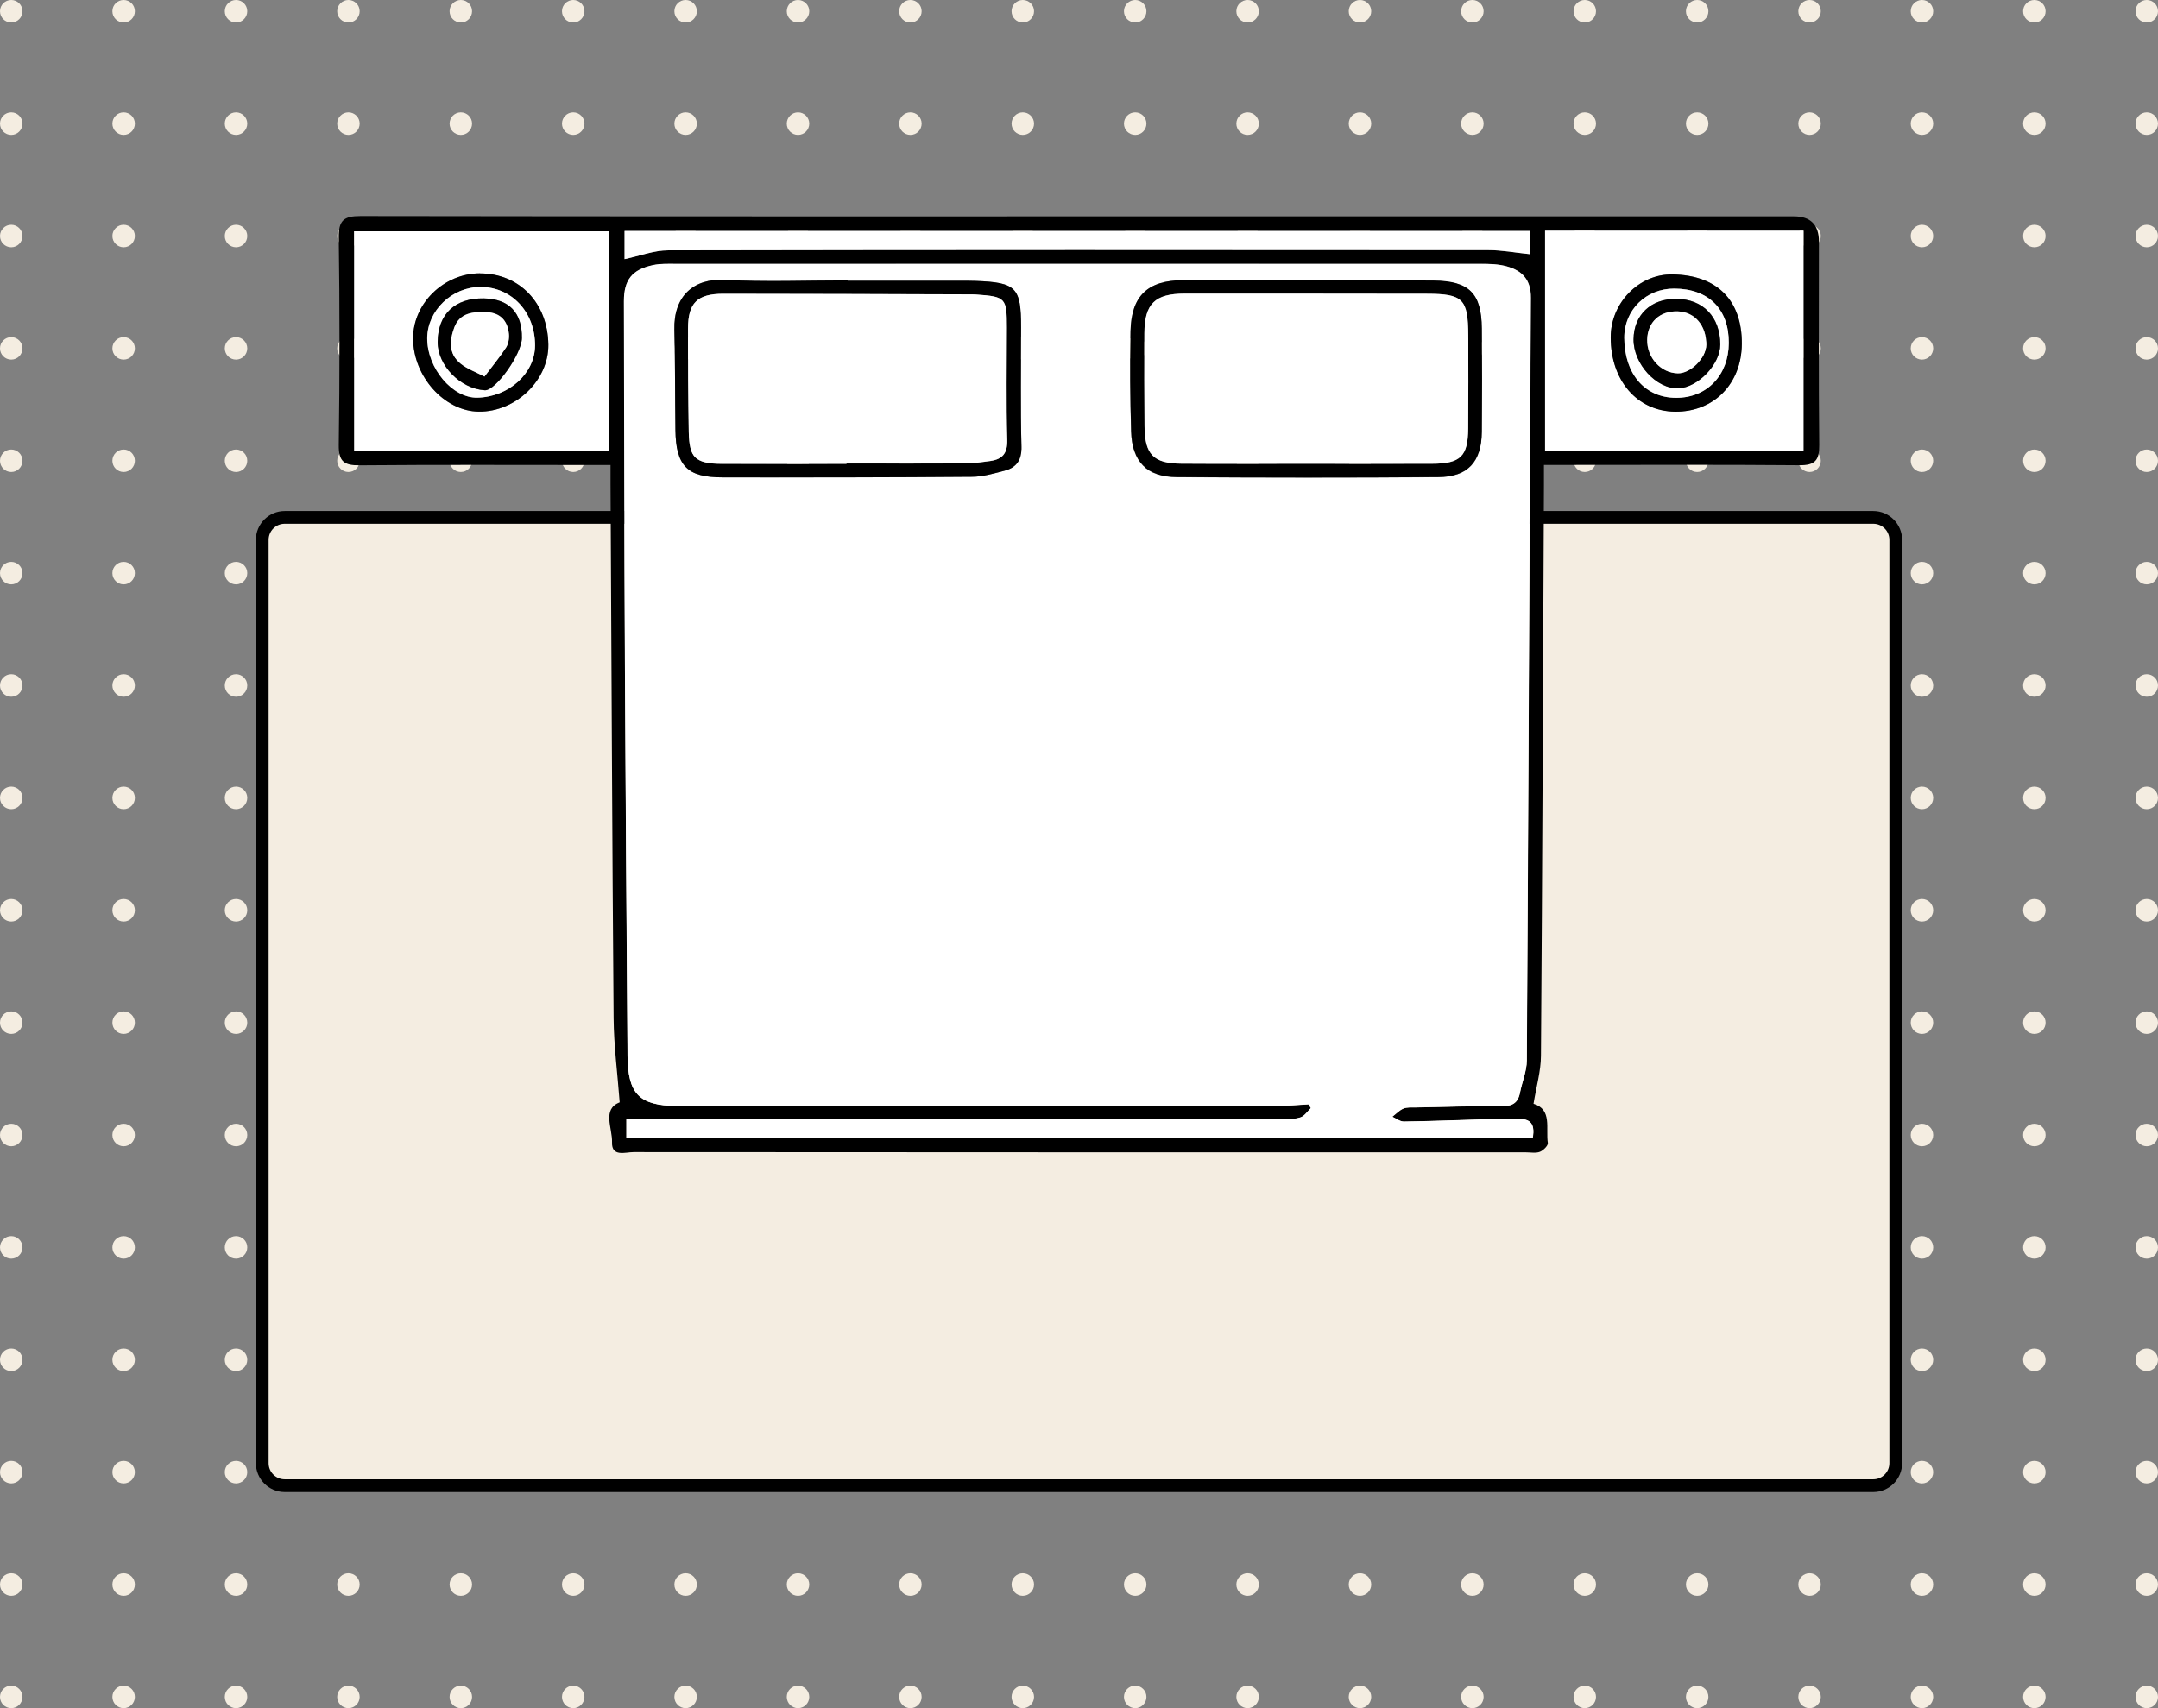 <svg viewBox="0 0 288 228" xmlns="http://www.w3.org/2000/svg" id="Layer_2"><rect x="0" y="0" width="288" height="228" fill="#808080" stroke="none"/><defs><style>.cls-1{fill:#000;}.cls-1,.cls-2,.cls-3{stroke-width:0px;}.cls-2{fill:#fff;}.cls-3{fill:#f4ede1;}</style></defs><g id="Layer_1-2"><circle r="1.5" cy="226.5" cx="1.5" class="cls-3"></circle><circle r="1.5" cy="211.5" cx="1.5" class="cls-3"></circle><circle r="1.5" cy="196.5" cx="1.5" class="cls-3"></circle><circle r="1.5" cy="181.5" cx="1.5" class="cls-3"></circle><circle r="1.5" cy="166.5" cx="1.5" class="cls-3"></circle><circle r="1.5" cy="151.5" cx="1.5" class="cls-3"></circle><circle r="1.5" cy="136.5" cx="1.5" class="cls-3"></circle><circle r="1.5" cy="121.5" cx="1.5" class="cls-3"></circle><circle r="1.5" cy="106.5" cx="1.5" class="cls-3"></circle><circle r="1.5" cy="91.5" cx="1.5" class="cls-3"></circle><circle r="1.5" cy="76.5" cx="1.5" class="cls-3"></circle><circle r="1.5" cy="61.5" cx="1.5" class="cls-3"></circle><circle r="1.5" cy="46.5" cx="1.5" class="cls-3"></circle><circle r="1.5" cy="31.5" cx="1.5" class="cls-3"></circle><circle r="1.5" cy="16.5" cx="1.5" class="cls-3"></circle><circle r="1.5" cy="1.5" cx="1.5" class="cls-3"></circle><circle r="1.5" cy="1.5" cx="16.5" class="cls-3"></circle><circle r="1.5" cy="1.5" cx="31.5" class="cls-3"></circle><circle r="1.5" cy="1.5" cx="46.5" class="cls-3"></circle><circle r="1.5" cy="1.5" cx="61.5" class="cls-3"></circle><circle r="1.5" cy="1.5" cx="76.5" class="cls-3"></circle><circle r="1.5" cy="1.5" cx="91.5" class="cls-3"></circle><circle r="1.5" cy="1.5" cx="106.5" class="cls-3"></circle><circle r="1.5" cy="1.5" cx="121.5" class="cls-3"></circle><circle r="1.5" cy="1.5" cx="136.5" class="cls-3"></circle><circle r="1.5" cy="1.5" cx="151.5" class="cls-3"></circle><circle r="1.5" cy="1.5" cx="166.5" class="cls-3"></circle><circle r="1.5" cy="1.5" cx="181.5" class="cls-3"></circle><circle r="1.5" cy="1.5" cx="196.5" class="cls-3"></circle><circle r="1.5" cy="1.5" cx="211.5" class="cls-3"></circle><circle r="1.5" cy="1.5" cx="226.5" class="cls-3"></circle><circle r="1.5" cy="1.5" cx="241.5" class="cls-3"></circle><circle r="1.5" cy="1.5" cx="256.5" class="cls-3"></circle><circle r="1.5" cy="1.5" cx="271.5" class="cls-3"></circle><circle r="1.5" cy="16.5" cx="16.5" class="cls-3"></circle><circle r="1.5" cy="16.5" cx="31.5" class="cls-3"></circle><circle r="1.5" cy="16.5" cx="46.5" class="cls-3"></circle><circle r="1.5" cy="16.5" cx="61.5" class="cls-3"></circle><circle r="1.5" cy="16.5" cx="76.5" class="cls-3"></circle><circle r="1.5" cy="16.5" cx="91.5" class="cls-3"></circle><circle r="1.5" cy="16.5" cx="106.5" class="cls-3"></circle><circle r="1.5" cy="16.5" cx="121.5" class="cls-3"></circle><circle r="1.5" cy="16.5" cx="136.5" class="cls-3"></circle><circle r="1.5" cy="16.5" cx="151.5" class="cls-3"></circle><circle r="1.5" cy="16.5" cx="166.5" class="cls-3"></circle><circle r="1.5" cy="16.5" cx="181.5" class="cls-3"></circle><circle r="1.5" cy="16.5" cx="196.5" class="cls-3"></circle><circle r="1.5" cy="16.5" cx="211.5" class="cls-3"></circle><circle r="1.5" cy="16.5" cx="226.5" class="cls-3"></circle><circle r="1.5" cy="16.5" cx="241.5" class="cls-3"></circle><circle r="1.5" cy="16.5" cx="256.5" class="cls-3"></circle><circle r="1.5" cy="16.5" cx="271.5" class="cls-3"></circle><circle r="1.5" cy="31.5" cx="16.5" class="cls-3"></circle><circle r="1.5" cy="31.5" cx="31.5" class="cls-3"></circle><circle r="1.5" cy="31.5" cx="46.5" class="cls-3"></circle><circle r="1.5" cy="31.5" cx="61.5" class="cls-3"></circle><circle r="1.5" cy="31.5" cx="76.5" class="cls-3"></circle><circle r="1.5" cy="31.5" cx="91.5" class="cls-3"></circle><circle r="1.5" cy="31.5" cx="106.5" class="cls-3"></circle><circle r="1.5" cy="31.5" cx="121.5" class="cls-3"></circle><circle r="1.5" cy="31.5" cx="136.5" class="cls-3"></circle><circle r="1.5" cy="31.5" cx="151.5" class="cls-3"></circle><circle r="1.5" cy="31.5" cx="166.5" class="cls-3"></circle><circle r="1.5" cy="31.5" cx="181.5" class="cls-3"></circle><circle r="1.5" cy="31.5" cx="196.5" class="cls-3"></circle><circle r="1.5" cy="31.5" cx="211.5" class="cls-3"></circle><circle r="1.5" cy="31.5" cx="226.5" class="cls-3"></circle><circle r="1.5" cy="31.5" cx="241.5" class="cls-3"></circle><circle r="1.5" cy="31.5" cx="256.5" class="cls-3"></circle><circle r="1.5" cy="31.5" cx="271.5" class="cls-3"></circle><circle r="1.5" cy="46.5" cx="16.5" class="cls-3"></circle><circle r="1.5" cy="46.5" cx="31.5" class="cls-3"></circle><circle r="1.5" cy="46.5" cx="46.5" class="cls-3"></circle><circle r="1.5" cy="46.5" cx="61.5" class="cls-3"></circle><circle r="1.5" cy="46.5" cx="76.5" class="cls-3"></circle><circle r="1.5" cy="46.5" cx="91.5" class="cls-3"></circle><circle r="1.5" cy="46.5" cx="106.5" class="cls-3"></circle><circle r="1.5" cy="46.5" cx="121.5" class="cls-3"></circle><circle r="1.5" cy="46.5" cx="136.5" class="cls-3"></circle><circle r="1.5" cy="46.5" cx="151.5" class="cls-3"></circle><circle r="1.5" cy="46.5" cx="166.5" class="cls-3"></circle><circle r="1.5" cy="46.5" cx="181.5" class="cls-3"></circle><circle r="1.5" cy="46.5" cx="196.5" class="cls-3"></circle><circle r="1.5" cy="46.5" cx="211.5" class="cls-3"></circle><circle r="1.5" cy="46.5" cx="226.5" class="cls-3"></circle><circle r="1.5" cy="46.5" cx="241.5" class="cls-3"></circle><circle r="1.5" cy="46.5" cx="256.5" class="cls-3"></circle><circle r="1.5" cy="46.5" cx="271.5" class="cls-3"></circle><circle r="1.5" cy="61.5" cx="16.5" class="cls-3"></circle><circle r="1.5" cy="61.5" cx="31.5" class="cls-3"></circle><circle r="1.5" cy="61.5" cx="46.5" class="cls-3"></circle><circle r="1.5" cy="61.5" cx="61.5" class="cls-3"></circle><circle r="1.5" cy="61.5" cx="76.5" class="cls-3"></circle><circle r="1.5" cy="61.5" cx="91.5" class="cls-3"></circle><circle r="1.5" cy="61.5" cx="106.5" class="cls-3"></circle><circle r="1.5" cy="61.5" cx="121.5" class="cls-3"></circle><circle r="1.5" cy="61.5" cx="136.5" class="cls-3"></circle><circle r="1.5" cy="61.5" cx="151.5" class="cls-3"></circle><circle r="1.5" cy="61.5" cx="166.5" class="cls-3"></circle><circle r="1.5" cy="61.5" cx="181.5" class="cls-3"></circle><circle r="1.5" cy="61.5" cx="196.5" class="cls-3"></circle><circle r="1.5" cy="61.5" cx="211.5" class="cls-3"></circle><circle r="1.5" cy="61.5" cx="226.5" class="cls-3"></circle><circle r="1.5" cy="61.5" cx="241.5" class="cls-3"></circle><circle r="1.5" cy="61.5" cx="256.5" class="cls-3"></circle><circle r="1.5" cy="61.5" cx="271.5" class="cls-3"></circle><circle r="1.5" cy="76.5" cx="16.5" class="cls-3"></circle><circle r="1.5" cy="76.5" cx="31.5" class="cls-3"></circle><circle r="1.5" cy="76.5" cx="46.5" class="cls-3"></circle><circle r="1.5" cy="76.5" cx="61.5" class="cls-3"></circle><circle r="1.5" cy="76.5" cx="76.5" class="cls-3"></circle><circle r="1.5" cy="76.5" cx="91.5" class="cls-3"></circle><circle r="1.5" cy="76.5" cx="106.5" class="cls-3"></circle><circle r="1.5" cy="76.5" cx="121.5" class="cls-3"></circle><circle r="1.5" cy="76.5" cx="136.5" class="cls-3"></circle><circle r="1.5" cy="76.5" cx="151.5" class="cls-3"></circle><circle r="1.5" cy="76.5" cx="166.5" class="cls-3"></circle><circle r="1.5" cy="76.5" cx="181.5" class="cls-3"></circle><circle r="1.5" cy="76.5" cx="196.5" class="cls-3"></circle><circle r="1.5" cy="76.5" cx="211.5" class="cls-3"></circle><circle r="1.5" cy="76.5" cx="226.5" class="cls-3"></circle><circle r="1.5" cy="76.5" cx="241.5" class="cls-3"></circle><circle r="1.5" cy="76.5" cx="256.5" class="cls-3"></circle><circle r="1.5" cy="76.5" cx="271.5" class="cls-3"></circle><circle r="1.5" cy="91.5" cx="16.5" class="cls-3"></circle><circle r="1.5" cy="91.5" cx="31.5" class="cls-3"></circle><circle r="1.5" cy="91.5" cx="46.5" class="cls-3"></circle><circle r="1.5" cy="91.5" cx="61.5" class="cls-3"></circle><circle r="1.5" cy="91.5" cx="76.5" class="cls-3"></circle><circle r="1.5" cy="91.5" cx="91.5" class="cls-3"></circle><circle r="1.5" cy="91.5" cx="106.5" class="cls-3"></circle><circle r="1.5" cy="91.5" cx="121.5" class="cls-3"></circle><circle r="1.5" cy="91.5" cx="136.5" class="cls-3"></circle><circle r="1.5" cy="91.5" cx="151.5" class="cls-3"></circle><circle r="1.5" cy="91.5" cx="166.5" class="cls-3"></circle><circle r="1.5" cy="91.5" cx="181.5" class="cls-3"></circle><circle r="1.5" cy="91.5" cx="196.5" class="cls-3"></circle><circle r="1.5" cy="91.5" cx="211.5" class="cls-3"></circle><circle r="1.5" cy="91.5" cx="226.5" class="cls-3"></circle><circle r="1.5" cy="91.5" cx="241.5" class="cls-3"></circle><circle r="1.5" cy="91.5" cx="256.5" class="cls-3"></circle><circle r="1.5" cy="91.5" cx="271.5" class="cls-3"></circle><circle r="1.5" cy="106.5" cx="16.5" class="cls-3"></circle><circle r="1.5" cy="106.5" cx="31.5" class="cls-3"></circle><circle r="1.5" cy="106.5" cx="46.5" class="cls-3"></circle><circle r="1.5" cy="106.5" cx="61.5" class="cls-3"></circle><circle r="1.5" cy="106.5" cx="76.5" class="cls-3"></circle><circle r="1.5" cy="106.5" cx="91.5" class="cls-3"></circle><circle r="1.5" cy="106.5" cx="106.5" class="cls-3"></circle><circle r="1.5" cy="106.5" cx="121.5" class="cls-3"></circle><circle r="1.5" cy="106.5" cx="136.5" class="cls-3"></circle><circle r="1.5" cy="106.5" cx="151.5" class="cls-3"></circle><circle r="1.5" cy="106.5" cx="166.5" class="cls-3"></circle><circle r="1.5" cy="106.5" cx="181.5" class="cls-3"></circle><circle r="1.5" cy="106.5" cx="196.5" class="cls-3"></circle><circle r="1.5" cy="106.5" cx="211.5" class="cls-3"></circle><circle r="1.5" cy="106.5" cx="226.5" class="cls-3"></circle><circle r="1.5" cy="106.5" cx="241.5" class="cls-3"></circle><circle r="1.5" cy="106.5" cx="256.5" class="cls-3"></circle><circle r="1.5" cy="106.5" cx="271.5" class="cls-3"></circle><circle r="1.5" cy="121.5" cx="16.5" class="cls-3"></circle><circle r="1.5" cy="121.5" cx="31.5" class="cls-3"></circle><circle r="1.5" cy="121.5" cx="46.5" class="cls-3"></circle><circle r="1.5" cy="121.5" cx="61.5" class="cls-3"></circle><circle r="1.5" cy="121.5" cx="76.5" class="cls-3"></circle><circle r="1.5" cy="121.5" cx="91.5" class="cls-3"></circle><circle r="1.5" cy="121.5" cx="106.5" class="cls-3"></circle><circle r="1.5" cy="121.5" cx="121.5" class="cls-3"></circle><circle r="1.5" cy="121.5" cx="136.5" class="cls-3"></circle><circle r="1.5" cy="121.5" cx="151.5" class="cls-3"></circle><circle r="1.5" cy="121.5" cx="166.5" class="cls-3"></circle><circle r="1.5" cy="121.5" cx="181.5" class="cls-3"></circle><circle r="1.5" cy="121.5" cx="196.5" class="cls-3"></circle><circle r="1.5" cy="121.5" cx="211.5" class="cls-3"></circle><circle r="1.5" cy="121.5" cx="226.5" class="cls-3"></circle><circle r="1.5" cy="121.5" cx="241.5" class="cls-3"></circle><circle r="1.5" cy="121.5" cx="256.5" class="cls-3"></circle><circle r="1.5" cy="121.5" cx="271.5" class="cls-3"></circle><circle r="1.5" cy="136.5" cx="16.5" class="cls-3"></circle><circle r="1.5" cy="136.5" cx="31.5" class="cls-3"></circle><circle r="1.5" cy="136.5" cx="46.5" class="cls-3"></circle><circle r="1.5" cy="136.5" cx="61.5" class="cls-3"></circle><circle r="1.5" cy="136.5" cx="76.5" class="cls-3"></circle><circle r="1.5" cy="136.5" cx="91.5" class="cls-3"></circle><circle r="1.5" cy="136.5" cx="106.5" class="cls-3"></circle><circle r="1.5" cy="136.5" cx="121.5" class="cls-3"></circle><circle r="1.5" cy="136.5" cx="136.5" class="cls-3"></circle><circle r="1.5" cy="136.5" cx="151.5" class="cls-3"></circle><circle r="1.5" cy="136.5" cx="166.5" class="cls-3"></circle><circle r="1.5" cy="136.5" cx="181.5" class="cls-3"></circle><circle r="1.5" cy="136.5" cx="196.5" class="cls-3"></circle><circle r="1.5" cy="136.5" cx="211.5" class="cls-3"></circle><circle r="1.5" cy="136.5" cx="226.5" class="cls-3"></circle><circle r="1.5" cy="136.5" cx="241.5" class="cls-3"></circle><circle r="1.5" cy="136.5" cx="256.5" class="cls-3"></circle><circle r="1.5" cy="136.5" cx="271.5" class="cls-3"></circle><circle r="1.5" cy="151.5" cx="16.5" class="cls-3"></circle><circle r="1.5" cy="151.5" cx="31.5" class="cls-3"></circle><circle r="1.5" cy="151.5" cx="46.5" class="cls-3"></circle><circle r="1.5" cy="151.5" cx="61.5" class="cls-3"></circle><circle r="1.5" cy="151.5" cx="76.5" class="cls-3"></circle><circle r="1.5" cy="151.5" cx="91.5" class="cls-3"></circle><circle r="1.5" cy="151.5" cx="106.5" class="cls-3"></circle><circle r="1.5" cy="151.5" cx="121.5" class="cls-3"></circle><circle r="1.5" cy="151.5" cx="136.5" class="cls-3"></circle><circle r="1.5" cy="151.5" cx="151.5" class="cls-3"></circle><circle r="1.5" cy="151.5" cx="166.5" class="cls-3"></circle><circle r="1.5" cy="151.5" cx="181.5" class="cls-3"></circle><circle r="1.5" cy="151.5" cx="196.5" class="cls-3"></circle><circle r="1.5" cy="151.5" cx="211.5" class="cls-3"></circle><circle r="1.5" cy="151.5" cx="226.5" class="cls-3"></circle><circle r="1.5" cy="151.5" cx="241.5" class="cls-3"></circle><circle r="1.5" cy="151.5" cx="256.5" class="cls-3"></circle><circle r="1.5" cy="151.5" cx="271.5" class="cls-3"></circle><circle r="1.5" cy="166.5" cx="16.5" class="cls-3"></circle><circle r="1.5" cy="166.5" cx="31.5" class="cls-3"></circle><circle r="1.5" cy="166.5" cx="46.5" class="cls-3"></circle><circle r="1.5" cy="166.5" cx="61.5" class="cls-3"></circle><circle r="1.5" cy="166.5" cx="76.5" class="cls-3"></circle><circle r="1.5" cy="166.5" cx="91.5" class="cls-3"></circle><circle r="1.5" cy="166.5" cx="106.5" class="cls-3"></circle><circle r="1.5" cy="166.5" cx="121.5" class="cls-3"></circle><circle r="1.5" cy="166.5" cx="136.5" class="cls-3"></circle><circle r="1.5" cy="166.5" cx="151.5" class="cls-3"></circle><circle r="1.5" cy="166.5" cx="166.5" class="cls-3"></circle><circle r="1.5" cy="166.5" cx="181.5" class="cls-3"></circle><circle r="1.5" cy="166.5" cx="196.5" class="cls-3"></circle><circle r="1.5" cy="166.5" cx="211.5" class="cls-3"></circle><circle r="1.5" cy="166.5" cx="226.5" class="cls-3"></circle><circle r="1.5" cy="166.5" cx="241.5" class="cls-3"></circle><circle r="1.5" cy="166.5" cx="256.5" class="cls-3"></circle><circle r="1.5" cy="166.5" cx="271.5" class="cls-3"></circle><circle r="1.5" cy="181.5" cx="16.5" class="cls-3"></circle><circle r="1.5" cy="181.5" cx="31.5" class="cls-3"></circle><circle r="1.5" cy="181.5" cx="46.5" class="cls-3"></circle><circle r="1.5" cy="181.5" cx="61.5" class="cls-3"></circle><circle r="1.5" cy="181.5" cx="76.5" class="cls-3"></circle><circle r="1.5" cy="181.5" cx="91.5" class="cls-3"></circle><circle r="1.5" cy="181.5" cx="106.5" class="cls-3"></circle><circle r="1.5" cy="181.5" cx="121.5" class="cls-3"></circle><circle r="1.5" cy="181.5" cx="136.5" class="cls-3"></circle><circle r="1.5" cy="181.5" cx="151.5" class="cls-3"></circle><circle r="1.5" cy="181.5" cx="166.5" class="cls-3"></circle><circle r="1.5" cy="181.5" cx="181.5" class="cls-3"></circle><circle r="1.5" cy="181.5" cx="196.5" class="cls-3"></circle><circle r="1.5" cy="181.5" cx="211.5" class="cls-3"></circle><circle r="1.5" cy="181.5" cx="226.5" class="cls-3"></circle><circle r="1.5" cy="181.5" cx="241.5" class="cls-3"></circle><circle r="1.5" cy="181.5" cx="256.5" class="cls-3"></circle><circle r="1.5" cy="181.5" cx="271.5" class="cls-3"></circle><circle r="1.5" cy="196.5" cx="16.5" class="cls-3"></circle><circle r="1.5" cy="196.5" cx="31.5" class="cls-3"></circle><circle r="1.5" cy="196.5" cx="46.5" class="cls-3"></circle><circle r="1.5" cy="196.5" cx="61.5" class="cls-3"></circle><circle r="1.5" cy="196.5" cx="76.5" class="cls-3"></circle><circle r="1.5" cy="196.5" cx="91.5" class="cls-3"></circle><circle r="1.5" cy="196.5" cx="106.5" class="cls-3"></circle><circle r="1.5" cy="196.5" cx="121.5" class="cls-3"></circle><circle r="1.5" cy="196.5" cx="136.5" class="cls-3"></circle><circle r="1.5" cy="196.5" cx="151.5" class="cls-3"></circle><circle r="1.5" cy="196.5" cx="166.5" class="cls-3"></circle><circle r="1.5" cy="196.5" cx="181.5" class="cls-3"></circle><circle r="1.5" cy="196.5" cx="196.5" class="cls-3"></circle><circle r="1.5" cy="196.5" cx="211.5" class="cls-3"></circle><circle r="1.5" cy="196.5" cx="226.5" class="cls-3"></circle><circle r="1.5" cy="196.5" cx="241.5" class="cls-3"></circle><circle r="1.5" cy="196.5" cx="256.5" class="cls-3"></circle><circle r="1.5" cy="196.5" cx="271.5" class="cls-3"></circle><circle r="1.5" cy="211.5" cx="16.5" class="cls-3"></circle><circle r="1.5" cy="211.5" cx="31.5" class="cls-3"></circle><circle r="1.5" cy="211.5" cx="46.5" class="cls-3"></circle><circle r="1.5" cy="211.5" cx="61.5" class="cls-3"></circle><circle r="1.5" cy="211.5" cx="76.5" class="cls-3"></circle><circle r="1.5" cy="211.5" cx="91.5" class="cls-3"></circle><circle r="1.5" cy="211.5" cx="106.5" class="cls-3"></circle><circle r="1.5" cy="211.5" cx="121.5" class="cls-3"></circle><circle r="1.5" cy="211.5" cx="136.5" class="cls-3"></circle><circle r="1.5" cy="211.5" cx="151.5" class="cls-3"></circle><circle r="1.5" cy="211.5" cx="166.5" class="cls-3"></circle><circle r="1.5" cy="211.5" cx="181.5" class="cls-3"></circle><circle r="1.5" cy="211.5" cx="196.5" class="cls-3"></circle><circle r="1.5" cy="211.5" cx="211.5" class="cls-3"></circle><circle r="1.5" cy="211.5" cx="226.5" class="cls-3"></circle><circle r="1.5" cy="211.5" cx="241.5" class="cls-3"></circle><circle r="1.5" cy="211.5" cx="256.5" class="cls-3"></circle><circle r="1.5" cy="211.5" cx="271.5" class="cls-3"></circle><circle r="1.5" cy="226.5" cx="16.5" class="cls-3"></circle><circle r="1.5" cy="226.5" cx="31.5" class="cls-3"></circle><circle r="1.5" cy="226.5" cx="46.5" class="cls-3"></circle><circle r="1.5" cy="226.5" cx="61.5" class="cls-3"></circle><circle r="1.5" cy="226.5" cx="76.5" class="cls-3"></circle><circle r="1.5" cy="226.5" cx="91.5" class="cls-3"></circle><circle r="1.5" cy="226.5" cx="106.5" class="cls-3"></circle><circle r="1.5" cy="226.5" cx="121.5" class="cls-3"></circle><circle r="1.5" cy="226.5" cx="136.5" class="cls-3"></circle><circle r="1.5" cy="226.5" cx="151.5" class="cls-3"></circle><circle r="1.5" cy="226.5" cx="166.5" class="cls-3"></circle><circle r="1.5" cy="226.5" cx="181.5" class="cls-3"></circle><circle r="1.5" cy="226.5" cx="196.5" class="cls-3"></circle><circle r="1.5" cy="226.5" cx="211.5" class="cls-3"></circle><circle r="1.5" cy="226.5" cx="226.5" class="cls-3"></circle><circle r="1.5" cy="226.5" cx="241.5" class="cls-3"></circle><circle r="1.5" cy="226.5" cx="256.5" class="cls-3"></circle><circle r="1.5" cy="226.5" cx="271.5" class="cls-3"></circle><circle r="1.5" cy="226.5" cx="286.5" class="cls-3"></circle><circle r="1.5" cy="211.5" cx="286.5" class="cls-3"></circle><circle r="1.5" cy="196.5" cx="286.5" class="cls-3"></circle><circle r="1.5" cy="181.5" cx="286.5" class="cls-3"></circle><circle r="1.5" cy="166.5" cx="286.5" class="cls-3"></circle><circle r="1.5" cy="151.5" cx="286.5" class="cls-3"></circle><circle r="1.5" cy="136.5" cx="286.5" class="cls-3"></circle><circle r="1.5" cy="121.5" cx="286.5" class="cls-3"></circle><circle r="1.5" cy="106.5" cx="286.5" class="cls-3"></circle><circle r="1.5" cy="91.5" cx="286.5" class="cls-3"></circle><circle r="1.5" cy="76.5" cx="286.5" class="cls-3"></circle><circle r="1.5" cy="61.5" cx="286.5" class="cls-3"></circle><circle r="1.5" cy="46.5" cx="286.5" class="cls-3"></circle><circle r="1.5" cy="31.5" cx="286.5" class="cls-3"></circle><circle r="1.5" cy="16.5" cx="286.5" class="cls-3"></circle><circle r="1.5" cy="1.5" cx="286.5" class="cls-3"></circle><rect transform="translate(10.32 277.68) rotate(-90)" ry="3" rx="3" height="218" width="129.24" y="24.68" x="79.38" class="cls-3"></rect><path d="M250,199.15H38c-2.12,0-3.85-1.73-3.85-3.85v-123.24c0-2.12,1.73-3.85,3.85-3.85h212c2.12,0,3.85,1.73,3.85,3.85v123.24c0,2.12-1.73,3.85-3.85,3.85ZM38,69.91c-1.19,0-2.15.96-2.15,2.15v123.24c0,1.19.96,2.15,2.15,2.15h212c1.19,0,2.15-.96,2.15-2.15v-123.24c0-1.19-.96-2.15-2.15-2.15H38Z" class="cls-1"></path><path d="M206.05,62.08c0,1.12,0,1.89,0,2.66-.12,25.4-.21,50.8-.4,76.19-.01,2.06-.62,4.12-.99,6.4,2.52.76,1.61,3.27,1.91,5.24.05.34-.6.99-1.06,1.17-.55.21-1.23.07-1.86.07-39.7,0-79.4,0-119.1-.03-1.09,0-2.94.69-2.87-1.31.06-1.9-1.36-4.41,1.02-5.33-.29-3.87-.78-7.56-.81-11.25-.19-23.76-.28-47.51-.41-71.27,0-.76,0-1.52,0-2.55-1.1,0-1.93,0-2.77,0-10.24,0-20.48-.05-30.71.04-2.08.02-2.82-.5-2.79-2.74.13-9.22.13-18.44,0-27.66-.03-2.3.67-2.87,2.9-2.87,36.89.06,73.77.04,110.66.04,26.88,0,53.77,0,80.65,0q3.32,0,3.33,3.34c0,9.07-.05,18.13.04,27.19.02,2.03-.55,2.71-2.65,2.69-10.39-.09-20.79-.04-31.18-.04-.85,0-1.69,0-2.91,0ZM204.56,151.9c.38-2.1-.52-2.62-2.2-2.51-1.4.1-2.81,0-4.22.03-3.59.1-7.19.25-10.78.3-.51,0-1.03-.42-1.54-.65.49-.37.93-.86,1.48-1.09.48-.2,1.08-.14,1.62-.15,3.83-.07,7.65-.21,11.48-.17,1.42.01,2.19-.41,2.46-1.8.28-1.44.9-2.87.91-4.31.21-33.93.34-67.85.55-101.78.02-2.42-1.16-3.63-3.21-4.2-1.1-.31-2.31-.34-3.47-.34-35.88-.02-71.76-.01-107.64,0-.93,0-1.89-.03-2.8.16-2.85.59-3.93,1.98-3.92,4.85.04,15.87.05,31.74.13,47.61.08,17.67.22,35.33.35,53,.04,5.2,1.52,6.71,6.55,6.79.31,0,.63,0,.94,0,26.34,0,52.69,0,79.03-.01,1.45,0,2.9-.14,4.35-.22.11.17.22.34.33.51-.46.43-.85,1.06-1.39,1.24-.79.26-1.69.25-2.55.25-27.28.01-54.56,0-81.85.01-1.85,0-3.7,0-5.56,0v2.5h120.97ZM206.2,30.79v29.36h34.49v-29.36h-34.49ZM81.24,60.15v-29.28h-33.97v29.28h33.97ZM83.35,34.59c2.06-.44,3.94-1.18,5.82-1.18,36.49-.07,72.98-.06,109.48-.03,1.82,0,3.63.35,5.51.54v-3.09h-120.8v3.76Z" class="cls-1"></path><path d="M204.56,151.9h-120.97v-2.5c1.86,0,3.71,0,5.56,0,27.28,0,54.56,0,81.85-.01.85,0,1.75.01,2.55-.25.54-.17.93-.81,1.39-1.24-.11-.17-.22-.34-.33-.51-1.45.08-2.9.22-4.35.22-26.34.01-52.69.01-79.03.01-.31,0-.63,0-.94,0-5.02-.08-6.51-1.59-6.55-6.79-.13-17.67-.26-35.33-.35-53-.08-15.87-.09-31.74-.13-47.61,0-2.87,1.08-4.25,3.92-4.85.91-.19,1.87-.16,2.8-.16,35.88,0,71.76,0,107.64,0,1.16,0,2.37.03,3.47.34,2.05.57,3.23,1.78,3.21,4.2-.21,33.92-.34,67.85-.55,101.78,0,1.44-.63,2.86-.91,4.31-.27,1.39-1.04,1.82-2.46,1.8-3.83-.04-7.65.09-11.48.17-.55.01-1.14-.05-1.62.15-.55.23-.99.71-1.48,1.09.51.23,1.03.65,1.54.65,3.59-.05,7.19-.2,10.78-.3,1.41-.04,2.82.06,4.22-.03,1.68-.12,2.58.4,2.2,2.51ZM113.12,37.48s0-.03,0-.05c-5.47,0-10.94.22-16.4-.07-4.16-.22-6.84,2.17-6.72,6.67.12,4.45.09,8.9.14,13.35.06,4.82,1.54,6.34,6.32,6.34,11.09.01,22.18,0,33.27-.08,1.44-.01,2.91-.44,4.32-.81,1.59-.42,2.32-1.36,2.27-3.21-.15-5.31-.05-10.62-.05-15.93,0-5.33-.65-5.99-6.05-6.19-.62-.02-1.25-.02-1.87-.02-5.08,0-10.15,0-15.23,0ZM174.48,37.44v-.02c-5.55,0-11.09-.01-16.64,0-4.67.01-6.87,2.08-6.97,6.8-.09,4.45-.05,8.91.08,13.36.11,4.08,2.07,6.09,6.13,6.12,11.61.07,23.22.08,34.82,0,4.01-.03,5.8-2.01,5.85-6.03.05-4.61.05-9.22,0-13.83-.04-4.66-1.68-6.32-6.4-6.37-5.62-.06-11.25-.01-16.88-.01Z" class="cls-2"></path><path d="M206.2,30.79h34.49v29.36h-34.49v-29.36ZM232.46,45.91c.04-5.85-3.32-9.21-9.28-9.29-4.44-.06-8.21,3.79-8.22,8.39-.01,5.78,3.54,9.88,8.6,9.93,5.16.05,8.86-3.71,8.9-9.04Z" class="cls-2"></path><path d="M81.24,60.15h-33.97v-29.28h33.97v29.28ZM64.06,36.49c-4.82,0-8.94,4-8.93,8.68,0,5.09,4.18,9.73,8.77,9.78,4.93.05,9.35-4.21,9.28-8.94-.07-5.56-3.87-9.51-9.12-9.51Z" class="cls-2"></path><path d="M83.35,34.59v-3.76h120.8v3.09c-1.88-.19-3.69-.54-5.51-.54-36.49-.03-72.98-.04-109.48.03-1.88,0-3.75.74-5.82,1.18Z" class="cls-2"></path><path d="M113.12,37.48c5.08,0,10.15,0,15.23,0,.62,0,1.25,0,1.87.02,5.4.2,6.05.86,6.05,6.19,0,5.31-.09,10.62.05,15.93.05,1.85-.68,2.79-2.27,3.21-1.42.37-2.88.8-4.32.81-11.09.09-22.18.1-33.27.08-4.78,0-6.26-1.52-6.32-6.34-.06-4.45-.03-8.9-.14-13.35-.12-4.51,2.56-6.9,6.72-6.67,5.45.29,10.93.07,16.4.07,0,.02,0,.03,0,.05ZM112.97,61.91v-.04c5.31,0,10.63.02,15.94-.01,1.08,0,2.17-.17,3.24-.32,1.61-.23,2.32-1,2.27-2.82-.15-5-.05-10-.05-15,0-3.95-.16-4.13-4.08-4.4-.31-.02-.62-.02-.94-.02-10.94-.03-21.88-.08-32.82-.08-3.47,0-4.7,1.21-4.71,4.63-.01,4.61.02,9.22.1,13.83.06,3.43.9,4.22,4.4,4.24,5.55.03,11.1,0,16.65,0Z" class="cls-1"></path><path d="M174.48,37.44c5.63,0,11.25-.04,16.88.01,4.72.05,6.36,1.7,6.4,6.37.04,4.61.04,9.22,0,13.83-.04,4.02-1.84,6-5.85,6.03-11.61.09-23.22.08-34.82,0-4.06-.03-6.01-2.03-6.13-6.12-.13-4.45-.17-8.91-.08-13.36.1-4.72,2.3-6.78,6.97-6.8,5.55-.01,11.09,0,16.64,0v.02ZM174.26,61.9s0,0,0,0c5.62,0,11.24.02,16.87,0,3.78-.02,4.77-.98,4.8-4.68.04-4.14.03-8.28.01-12.42-.02-4.89-.68-5.58-5.51-5.59-10.78-.02-21.55-.02-32.33-.02-3.97,0-5.36,1.35-5.38,5.3-.02,4.14,0,8.28.02,12.42.03,3.74,1.19,4.95,4.88,4.98,5.54.04,11.09.01,16.63.01Z" class="cls-1"></path><path d="M232.46,45.91c-.04,5.32-3.74,9.09-8.9,9.04-5.06-.05-8.61-4.15-8.6-9.93,0-4.6,3.78-8.45,8.22-8.39,5.96.08,9.32,3.43,9.28,9.29ZM223.45,38.52c-3.76-.02-6.69,2.87-6.68,6.56.02,4.83,2.74,8,6.89,8.02,4.12.02,7.04-3,7.06-7.32.02-4.52-2.7-7.24-7.27-7.26Z" class="cls-1"></path><path d="M64.06,36.49c5.26,0,9.05,3.95,9.12,9.51.06,4.74-4.35,8.99-9.28,8.94-4.59-.04-8.76-4.69-8.77-9.78,0-4.67,4.11-8.67,8.93-8.68ZM64.14,38.3c-3.83-.01-7.12,3.16-7.13,6.86,0,4,3.37,8,6.69,7.92,4.2-.09,7.68-3.24,7.7-6.95.03-4.45-3.11-7.82-7.27-7.83Z" class="cls-1"></path><path d="M112.97,61.91c-5.55,0-11.1.02-16.65,0-3.5-.02-4.34-.81-4.4-4.24-.08-4.61-.11-9.22-.1-13.83,0-3.41,1.24-4.63,4.71-4.63,10.94,0,21.88.05,32.82.08.31,0,.63,0,.94.02,3.92.28,4.08.45,4.08,4.4,0,5-.1,10.01.05,15,.05,1.82-.65,2.59-2.27,2.82-1.07.15-2.16.31-3.24.32-5.31.03-10.63.01-15.94.01v.04Z" class="cls-2"></path><path d="M174.26,61.9c-5.54,0-11.09.03-16.63-.01-3.69-.03-4.85-1.23-4.88-4.98-.03-4.14-.05-8.28-.02-12.42.02-3.95,1.41-5.3,5.38-5.3,10.78,0,21.55,0,32.33.02,4.83.01,5.49.7,5.51,5.59.01,4.14.02,8.28-.01,12.42-.03,3.7-1.02,4.66-4.8,4.68-5.62.03-11.24,0-16.87,0,0,0,0,0,0,0Z" class="cls-2"></path><path d="M223.45,38.52c4.58.02,7.3,2.74,7.27,7.26-.02,4.32-2.94,7.35-7.06,7.32-4.16-.02-6.87-3.19-6.89-8.02-.01-3.7,2.92-6.58,6.68-6.56ZM223.72,39.89c-3.39-.03-5.68,2.14-5.71,5.4-.03,3.29,3.07,6.66,6.01,6.54,2.58-.11,5.55-3.21,5.56-5.82.01-3.69-2.29-6.1-5.86-6.12Z" class="cls-2"></path><path d="M64.14,38.3c4.16.01,7.29,3.39,7.27,7.83-.02,3.71-3.51,6.86-7.7,6.95-3.33.07-6.7-3.92-6.69-7.92,0-3.7,3.3-6.87,7.13-6.86ZM69.65,45.13c.05-3.4-1.72-5.24-5.09-5.3-3.83-.06-6.11,2.09-6.15,5.79-.03,3.13,3.01,6.27,6.29,6.47,1.43.09,4.92-4.81,4.95-6.96Z" class="cls-2"></path><path d="M223.72,39.89c3.57.03,5.87,2.43,5.86,6.12,0,2.61-2.97,5.71-5.56,5.82-2.94.13-6.04-3.25-6.01-6.54.03-3.26,2.32-5.43,5.71-5.4ZM219.83,45.33c-.05,2.41,1.82,4.46,4.09,4.5,1.71.03,3.77-2.04,3.79-3.8.03-2.56-1.51-4.39-3.77-4.47-2.4-.09-4.06,1.43-4.11,3.77Z" class="cls-1"></path><path d="M69.65,45.13c-.03,2.15-3.52,7.04-4.95,6.96-3.27-.2-6.32-3.33-6.29-6.47.04-3.7,2.32-5.85,6.15-5.79,3.37.06,5.14,1.9,5.09,5.3ZM64.65,50.26c1.05-1.39,2.04-2.58,2.88-3.87.32-.49.44-1.22.38-1.82-.17-1.77-1.15-2.84-3.02-2.91-1.78-.07-3.54.1-4.27,2.05-.65,1.75-.76,3.58.91,4.88.89.69,2,1.09,3.11,1.67Z" class="cls-1"></path><path d="M219.83,45.33c.05-2.34,1.71-3.87,4.11-3.77,2.26.09,3.8,1.92,3.77,4.47-.02,1.76-2.08,3.83-3.79,3.8-2.27-.04-4.14-2.09-4.09-4.5Z" class="cls-2"></path><path d="M64.65,50.26c-1.11-.58-2.23-.98-3.11-1.67-1.67-1.3-1.56-3.13-.91-4.88.73-1.95,2.48-2.12,4.27-2.05,1.86.07,2.84,1.13,3.02,2.91.06.6-.07,1.33-.38,1.82-.84,1.29-1.83,2.48-2.88,3.87Z" class="cls-2"></path></g></svg>